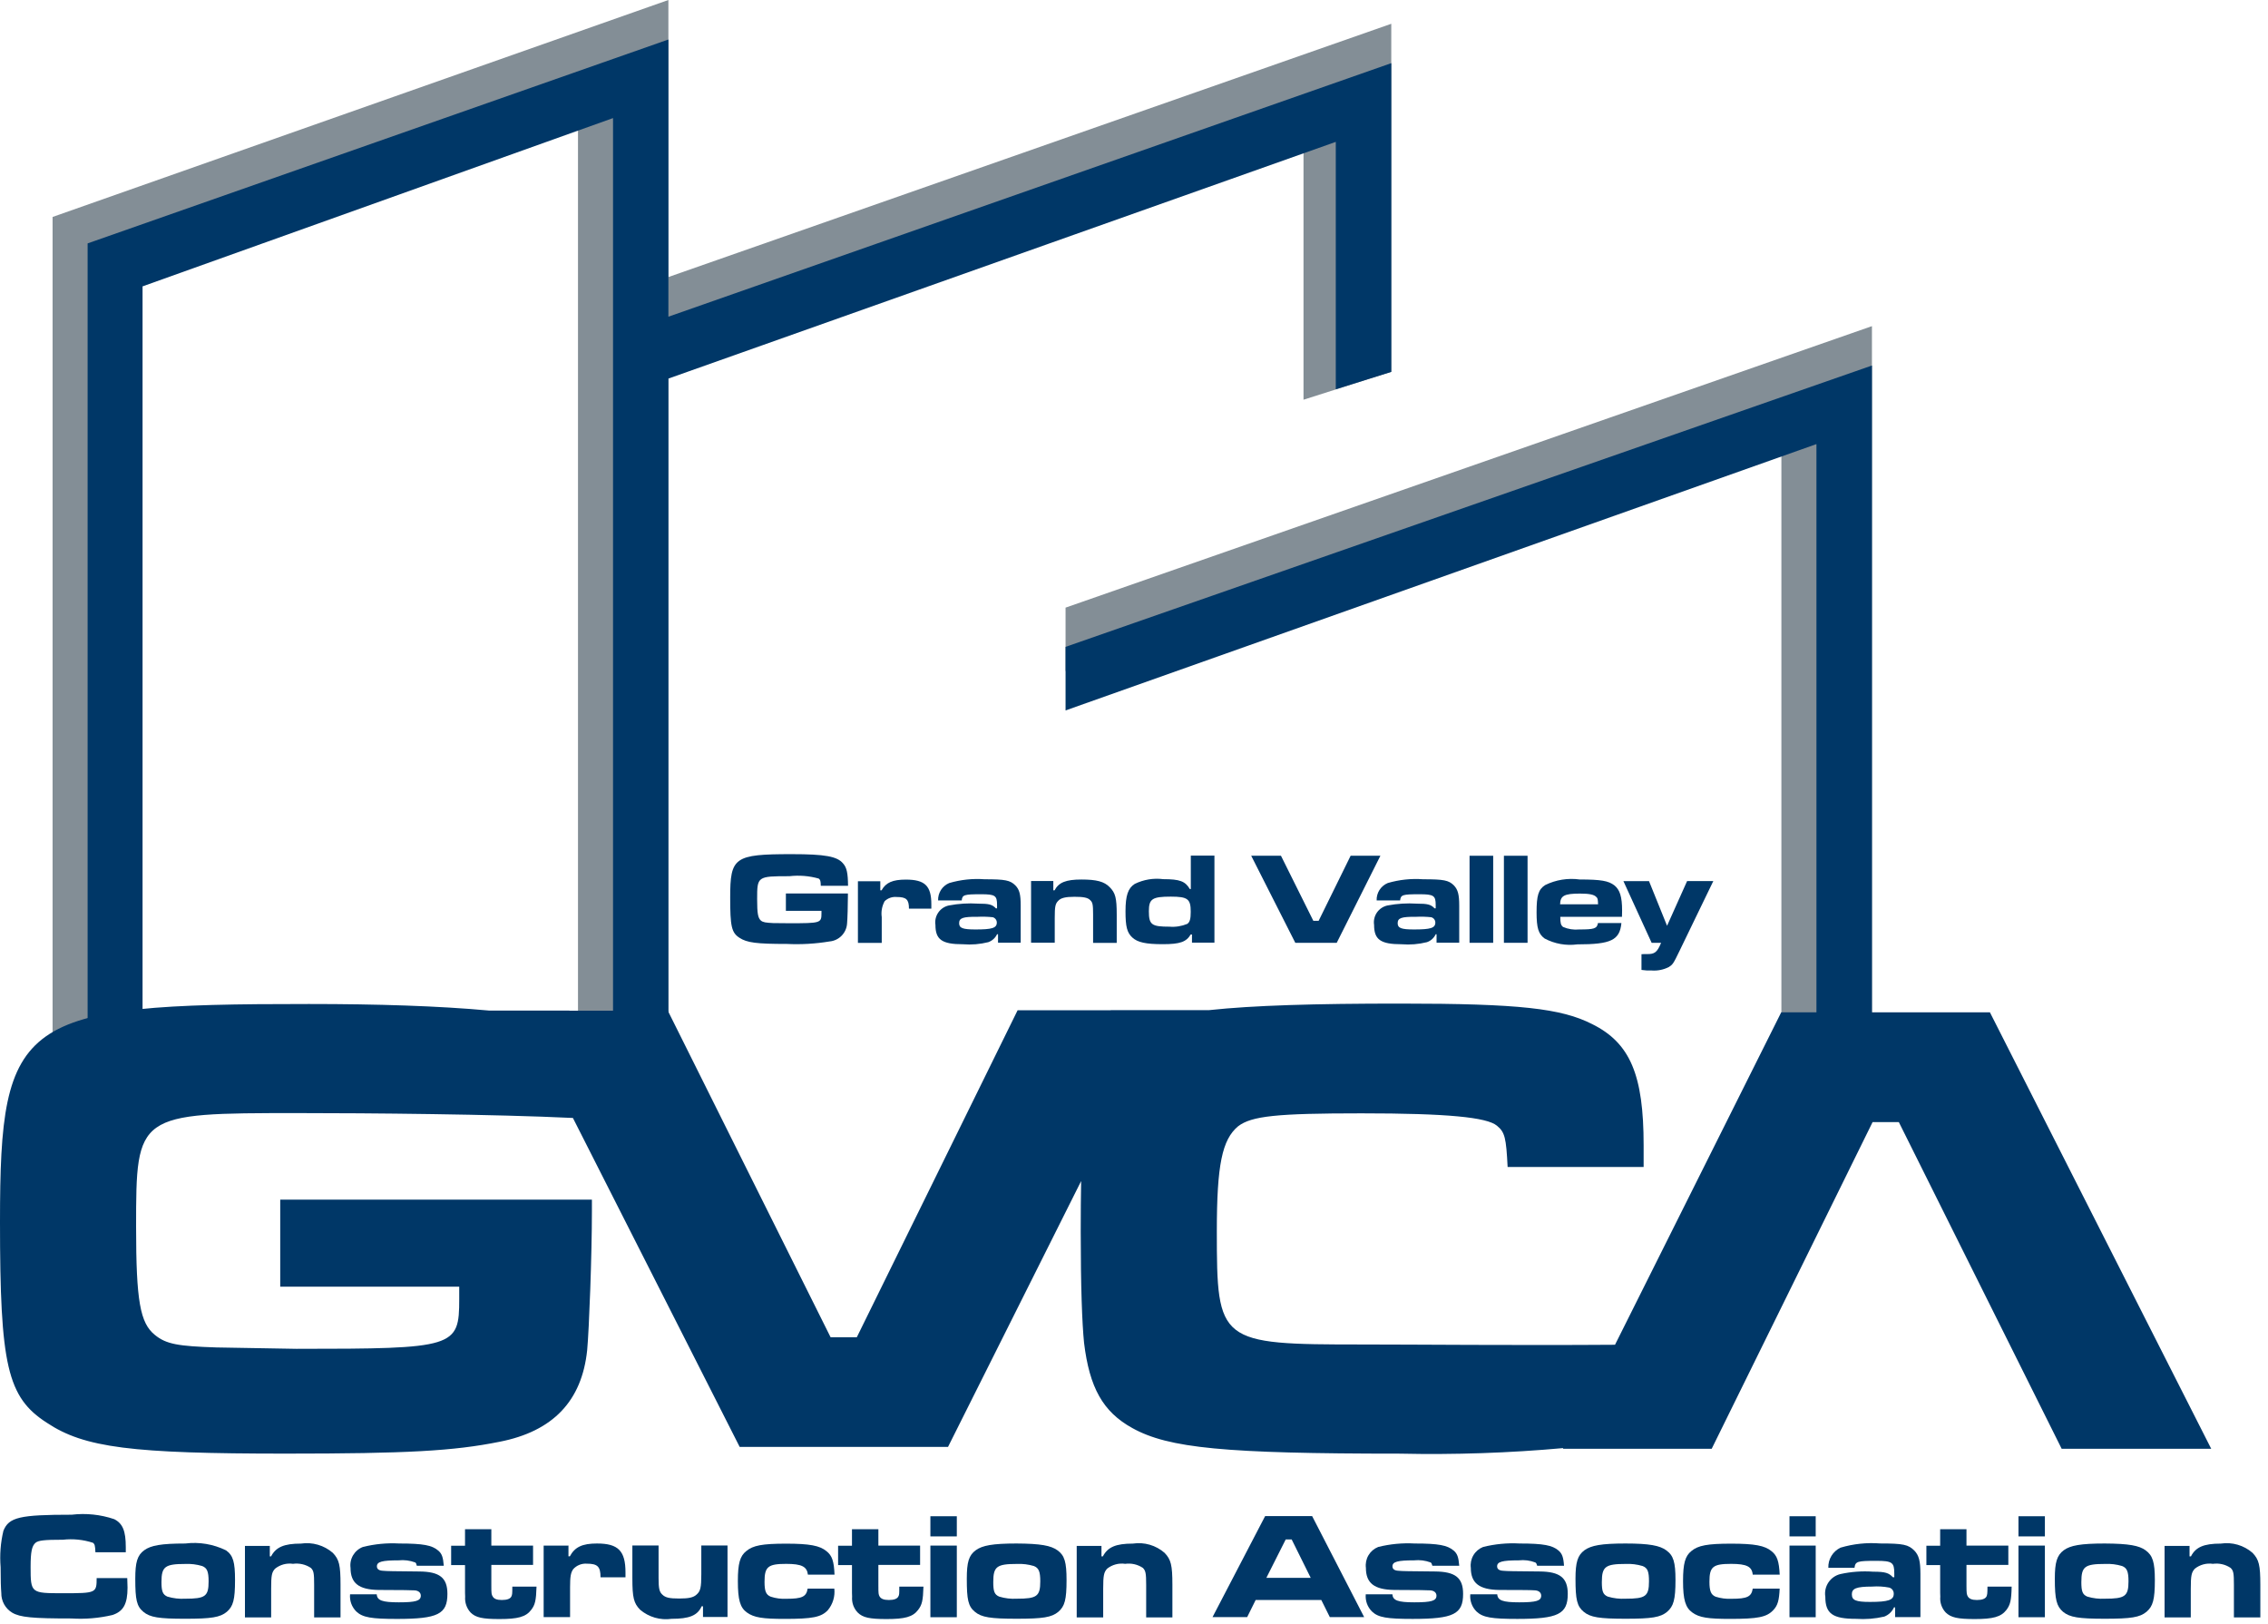 <svg width="169" height="121" viewBox="0 0 169 121" fill="none" xmlns="http://www.w3.org/2000/svg">
<g clip-path="url(#clip0_4132_366)">
<path d="M49.805 20.643V0L3.918 16.166V78.26L8.011 77.97V19.368L43.069 6.845V76.287L49.805 76.452V25.264L97.131 8.425V29.783L103.671 27.7V1.772L49.805 20.643Z" fill="#838E96"/>
<path d="M79.4 45.275L139.488 24.301V76.602L132.741 77.597V31.13L79.4 50V45.275Z" fill="#838E96"/>
<path d="M49.805 23.597V2.943L6.529 18.135V76.886L10.623 76.585V21.337L45.68 8.798V76.447H49.805V28.208L99.536 10.571V29.006L103.672 27.711V4.705L49.805 23.597Z" fill="#003767"/>
<path d="M79.4 48.198L139.488 27.234V77.038H135.352V33.089L79.4 52.934V48.198Z" fill="#003767"/>
<path d="M9.482 117.587C9.493 118.012 9.503 118.188 9.503 118.292C9.503 119.514 9.192 120.063 8.384 120.333C7.383 120.569 6.353 120.656 5.327 120.592C2.425 120.592 1.493 120.509 0.902 120.156C0.652 120.004 0.446 119.789 0.305 119.533C0.164 119.277 0.093 118.988 0.098 118.695C0.067 118.342 0.046 117.731 0.046 116.767C-0.028 115.86 0.042 114.947 0.253 114.063C0.658 113.047 1.465 112.861 5.342 112.861C6.41 112.734 7.494 112.848 8.513 113.193C9.145 113.515 9.373 114.074 9.373 115.276V115.66H7.11C7.089 115.162 7.058 115.059 6.934 114.955C6.21 114.718 5.443 114.64 4.686 114.725C3.276 114.725 2.862 114.777 2.644 114.955C2.374 115.193 2.281 115.618 2.281 116.758C2.281 118.711 2.312 118.711 4.694 118.711C7.16 118.711 7.202 118.701 7.202 117.582H9.482" fill="#003767"/>
<path d="M12.031 117.866C12.031 118.571 12.124 118.81 12.477 118.965C12.907 119.093 13.356 119.146 13.804 119.12C15.297 119.12 15.544 118.944 15.544 117.825C15.544 117.09 15.429 116.83 15.067 116.685C14.658 116.563 14.231 116.51 13.804 116.53C12.301 116.53 12.032 116.727 12.032 117.867M16.84 115.514C17.379 115.898 17.513 116.396 17.513 117.732C17.513 119.193 17.379 119.685 16.902 120.095C16.405 120.51 15.753 120.613 13.8 120.613C11.831 120.613 11.178 120.51 10.681 120.095C10.184 119.68 10.08 119.193 10.08 117.639C10.08 116.406 10.225 115.888 10.753 115.504C11.241 115.151 12.007 115.007 13.8 115.007C14.84 114.876 15.896 115.053 16.837 115.514" fill="#003767"/>
<path d="M20.105 115.162V115.967H20.198C20.561 115.277 21.162 115.013 22.426 115.013C22.848 114.95 23.279 114.979 23.688 115.098C24.098 115.217 24.477 115.423 24.799 115.702C25.276 116.2 25.374 116.615 25.374 118.086V120.512H23.408V118.085C23.408 117.225 23.377 117.028 23.16 116.821C22.769 116.563 22.297 116.456 21.833 116.52C21.597 116.486 21.357 116.5 21.127 116.562C20.896 116.625 20.682 116.734 20.496 116.883C20.248 117.153 20.205 117.381 20.205 118.377V120.512H18.252V115.185H20.107" fill="#003767"/>
<path d="M28.072 118.789C28.103 119.248 28.476 119.389 29.719 119.389C30.993 119.389 31.356 119.275 31.356 118.892C31.356 118.675 31.191 118.519 30.897 118.498C30.627 118.488 30.141 118.467 28.213 118.467C26.731 118.446 26.12 117.959 26.12 116.819C26.076 116.495 26.143 116.165 26.309 115.883C26.476 115.601 26.732 115.383 27.038 115.265C27.924 115.042 28.84 114.955 29.753 115.006C31.545 115.006 32.199 115.141 32.644 115.525C32.925 115.754 33.018 116.022 33.069 116.664H31.059C31.017 116.488 30.997 116.457 30.935 116.416C30.541 116.27 30.119 116.217 29.702 116.261C28.469 116.261 28.085 116.364 28.085 116.707C28.085 116.914 28.241 117.028 28.552 117.039C28.874 117.07 29.225 117.07 31.236 117.091C32.759 117.101 33.339 117.557 33.339 118.759C33.339 120.272 32.625 120.625 29.588 120.625C27.681 120.625 27.029 120.521 26.552 120.075C26.384 119.909 26.255 119.708 26.174 119.486C26.093 119.263 26.063 119.026 26.085 118.791H28.072" fill="#003767"/>
<path d="M36.612 113.93V115.162H39.721V116.603H36.612V118.158C36.612 118.738 36.623 118.81 36.716 118.956C36.809 119.122 37.017 119.216 37.389 119.216C37.793 119.216 38.021 119.123 38.104 118.956C38.166 118.822 38.176 118.78 38.176 118.221H39.979C39.948 119.247 39.875 119.579 39.574 119.961C39.18 120.48 38.569 120.635 37.221 120.635C35.968 120.635 35.45 120.531 35.066 120.148C34.92 119.989 34.809 119.803 34.74 119.599C34.67 119.396 34.644 119.181 34.661 118.966C34.651 118.873 34.651 118.603 34.651 118.168V116.614H33.617V115.173H34.651V113.94H36.604" fill="#003767"/>
<path d="M42.359 115.161V115.959H42.463C42.836 115.27 43.382 115.006 44.484 115.006C46.069 115.006 46.608 115.555 46.608 117.161V117.524H44.748C44.748 116.726 44.531 116.509 43.722 116.509C43.535 116.496 43.347 116.526 43.173 116.596C42.999 116.666 42.843 116.774 42.717 116.913C42.531 117.172 42.479 117.462 42.479 118.271V120.488H40.51V115.162L42.359 115.161Z" fill="#003767"/>
<path d="M52.384 120.489V119.685H52.281C51.98 120.374 51.362 120.618 50.043 120.618C49.627 120.677 49.203 120.648 48.8 120.532C48.396 120.416 48.022 120.215 47.701 119.944C47.224 119.457 47.121 119.042 47.121 117.591V115.156H49.074V117.591C49.074 118.368 49.136 118.607 49.344 118.804C49.582 119.041 49.873 119.105 50.618 119.105C51.323 119.105 51.675 119.032 51.913 118.804C52.194 118.555 52.258 118.285 52.258 117.301V115.152H54.211V120.479H52.373" fill="#003767"/>
<path d="M62.168 118.354C62.202 118.644 62.176 118.938 62.092 119.218C62.008 119.498 61.868 119.757 61.681 119.981C61.183 120.499 60.541 120.623 58.464 120.623C56.855 120.623 56.184 120.53 55.656 120.146C55.148 119.783 54.982 119.203 54.982 117.805C54.982 116.499 55.138 115.939 55.614 115.567C56.112 115.152 56.795 115.018 58.578 115.018C60.319 115.018 61.087 115.162 61.584 115.577C62.009 115.909 62.144 116.333 62.185 117.328H60.202C60.13 116.727 59.742 116.524 58.585 116.524C57.217 116.524 56.969 116.741 56.969 117.861C56.969 118.55 57.072 118.825 57.435 118.97C57.813 119.093 58.21 119.146 58.606 119.125C59.766 119.125 60.088 118.97 60.181 118.369H62.171" fill="#003767"/>
<path d="M65.452 113.93V115.162H68.561V116.603H65.452V118.158C65.452 118.738 65.462 118.81 65.545 118.956C65.649 119.122 65.846 119.216 66.234 119.216C66.623 119.216 66.856 119.123 66.939 118.956C67.011 118.822 67.011 118.78 67.011 118.221H68.811C68.78 119.247 68.708 119.579 68.407 119.961C68.013 120.48 67.412 120.635 66.066 120.635C64.802 120.635 64.294 120.531 63.91 120.148C63.761 119.992 63.647 119.805 63.575 119.602C63.504 119.398 63.477 119.181 63.495 118.966C63.485 118.873 63.485 118.603 63.485 118.168V116.614H62.451V115.173H63.485V113.94H65.454" fill="#003767"/>
<path d="M71.297 114.477H69.328V112.975H71.297V114.477ZM71.297 120.499H69.328V115.162H71.297V120.499Z" fill="#003767"/>
<path d="M74.013 117.865C74.013 118.57 74.095 118.809 74.458 118.964C74.885 119.093 75.33 119.145 75.775 119.119C77.257 119.119 77.516 118.943 77.516 117.824C77.516 117.089 77.401 116.829 77.039 116.684C76.629 116.562 76.202 116.509 75.775 116.529C74.272 116.529 74.014 116.726 74.014 117.867M78.801 115.514C79.33 115.897 79.474 116.395 79.474 117.731C79.474 119.192 79.34 119.684 78.863 120.094C78.366 120.509 77.714 120.612 75.761 120.612C73.808 120.612 73.139 120.509 72.642 120.094C72.144 119.68 72.041 119.192 72.041 117.638C72.041 116.405 72.186 115.887 72.714 115.503C73.201 115.151 73.968 115.006 75.751 115.006C77.553 115.016 78.311 115.161 78.798 115.514" fill="#003767"/>
<path d="M82.076 115.163V115.967H82.179C82.542 115.277 83.133 115.013 84.417 115.013C84.837 114.95 85.266 114.979 85.675 115.098C86.083 115.217 86.46 115.423 86.78 115.703C87.257 116.2 87.361 116.615 87.361 118.087V120.512H85.407V118.085C85.407 117.225 85.366 117.028 85.159 116.822C84.772 116.564 84.303 116.457 83.843 116.521C83.605 116.486 83.363 116.5 83.131 116.563C82.9 116.625 82.683 116.734 82.495 116.884C82.257 117.154 82.204 117.381 82.204 118.377V120.512H80.231V115.186H82.076" fill="#003767"/>
<path d="M96.25 114.705H95.804L94.363 117.565H97.668L96.25 114.705ZM98.456 119.214H93.566L92.934 120.488H90.353L94.271 112.965H97.774L101.649 120.488H99.09L98.456 119.214Z" fill="#003767"/>
<path d="M103.753 118.788C103.784 119.248 104.157 119.389 105.39 119.389C106.675 119.389 107.038 119.274 107.038 118.892C107.038 118.675 106.872 118.518 106.578 118.498C106.32 118.487 105.832 118.467 103.894 118.467C102.401 118.446 101.78 117.959 101.78 116.819C101.738 116.496 101.805 116.167 101.97 115.886C102.135 115.604 102.389 115.386 102.693 115.265C103.583 115.043 104.502 114.955 105.418 115.006C107.21 115.006 107.853 115.141 108.309 115.524C108.59 115.754 108.683 116.022 108.735 116.664H106.734C106.683 116.488 106.662 116.457 106.6 116.416C106.206 116.27 105.785 116.217 105.367 116.261C104.145 116.261 103.759 116.364 103.759 116.707C103.759 116.913 103.914 117.028 104.225 117.039C104.547 117.07 104.888 117.07 106.919 117.09C108.443 117.101 109.023 117.557 109.023 118.759C109.023 120.272 108.308 120.624 105.261 120.624C103.354 120.624 102.702 120.521 102.235 120.075C102.067 119.909 101.938 119.708 101.857 119.485C101.777 119.263 101.747 119.026 101.769 118.791H103.748" fill="#003767"/>
<path d="M111.567 118.788C111.598 119.248 111.972 119.389 113.204 119.389C114.489 119.389 114.842 119.274 114.842 118.892C114.842 118.675 114.676 118.518 114.396 118.498C114.116 118.477 113.64 118.467 111.712 118.467C110.23 118.446 109.598 117.959 109.598 116.819C109.556 116.496 109.623 116.167 109.788 115.886C109.953 115.604 110.207 115.386 110.51 115.265C111.401 115.043 112.319 114.955 113.236 115.006C115.017 115.006 115.671 115.141 116.127 115.524C116.397 115.754 116.501 116.022 116.542 116.664H114.542C114.49 116.488 114.469 116.457 114.397 116.416C114.008 116.268 113.589 116.215 113.175 116.261C111.942 116.261 111.558 116.364 111.558 116.707C111.558 116.913 111.713 117.028 112.025 117.039C112.346 117.07 112.698 117.07 114.719 117.09C116.232 117.101 116.822 117.557 116.822 118.759C116.822 120.272 116.097 120.624 113.061 120.624C111.154 120.624 110.501 120.521 110.024 120.075C109.856 119.909 109.727 119.708 109.647 119.485C109.566 119.263 109.536 119.026 109.558 118.791H111.568" fill="#003767"/>
<path d="M119.361 117.865C119.361 118.57 119.443 118.809 119.807 118.964C120.237 119.092 120.686 119.144 121.133 119.119C122.616 119.119 122.874 118.943 122.874 117.824C122.874 117.089 122.771 116.829 122.397 116.684C121.988 116.562 121.56 116.509 121.133 116.529C119.631 116.529 119.362 116.726 119.362 117.867M124.16 115.514C124.699 115.897 124.849 116.395 124.849 117.731C124.849 119.192 124.704 119.684 124.227 120.094C123.73 120.509 123.079 120.612 121.139 120.612C119.186 120.612 118.507 120.509 118.01 120.094C117.512 119.68 117.398 119.192 117.398 117.638C117.398 116.405 117.554 115.887 118.072 115.503C118.569 115.151 119.325 115.006 121.119 115.006C122.912 115.006 123.678 115.161 124.165 115.514" fill="#003767"/>
<path d="M132.613 118.354C132.572 119.246 132.469 119.628 132.126 119.981C131.629 120.499 130.977 120.623 128.909 120.623C127.293 120.623 126.62 120.53 126.101 120.146C125.594 119.783 125.412 119.203 125.412 117.805C125.412 116.499 125.567 115.939 126.034 115.567C126.531 115.152 127.225 115.018 128.998 115.018C130.738 115.018 131.506 115.162 132.003 115.577C132.428 115.909 132.563 116.333 132.615 117.328H130.604C130.552 116.727 130.158 116.524 128.996 116.524C127.627 116.524 127.379 116.741 127.379 117.861C127.379 118.55 127.494 118.825 127.839 118.97C128.223 119.093 128.627 119.145 129.03 119.125C130.19 119.125 130.512 118.97 130.605 118.369H132.605" fill="#003767"/>
<path d="M135.297 114.477H133.344V112.975H135.297V114.477ZM135.297 120.499H133.344V115.162H135.297V120.499Z" fill="#003767"/>
<path d="M137.992 118.8C137.992 119.235 138.293 119.359 139.34 119.359C140.729 119.359 141.112 119.215 141.112 118.748C141.115 118.644 141.083 118.542 141.02 118.458C140.957 118.374 140.868 118.315 140.767 118.289C140.351 118.209 139.926 118.185 139.503 118.216C138.312 118.216 137.99 118.361 137.99 118.796M136.239 116.817C136.227 116.504 136.306 116.195 136.469 115.928C136.631 115.661 136.868 115.447 137.151 115.314C138.105 115.032 139.103 114.926 140.095 115.003C141.818 115.003 142.209 115.086 142.655 115.542C142.987 115.894 143.1 116.308 143.1 117.272V120.489H141.214V119.764H141.131C141.062 119.921 140.962 120.063 140.837 120.181C140.713 120.299 140.567 120.392 140.406 120.453C139.717 120.613 139.008 120.669 138.303 120.619C136.562 120.619 136.013 120.235 136.013 118.971C135.953 118.599 136.037 118.218 136.246 117.905C136.456 117.592 136.776 117.369 137.142 117.282C137.941 117.107 138.762 117.047 139.578 117.106C140.49 117.106 140.749 117.2 141.05 117.521H141.153V117.241C141.153 116.411 140.998 116.298 139.805 116.298C138.396 116.298 138.251 116.339 138.189 116.816H136.236L136.239 116.817Z" fill="#003767"/>
<path d="M146.532 113.93V115.162H149.651V116.603H146.532V118.158C146.532 118.738 146.553 118.81 146.635 118.956C146.739 119.122 146.936 119.216 147.309 119.216C147.703 119.216 147.93 119.123 148.023 118.956C148.075 118.822 148.096 118.78 148.096 118.221H149.898C149.878 119.247 149.795 119.579 149.504 119.961C149.1 120.48 148.499 120.635 147.151 120.635C145.898 120.635 145.38 120.531 144.986 120.148C144.838 119.991 144.726 119.804 144.656 119.601C144.586 119.397 144.561 119.181 144.581 118.966C144.571 118.873 144.571 118.603 144.571 118.168V116.614H143.545V115.173H144.571V113.94H146.524" fill="#003767"/>
<path d="M152.375 114.477H150.406V112.975H152.375V114.477ZM152.375 120.499H150.406V115.162H152.375V120.499Z" fill="#003767"/>
<path d="M155.091 117.865C155.091 118.57 155.174 118.809 155.537 118.964C155.964 119.092 156.409 119.144 156.854 119.119C158.336 119.119 158.605 118.943 158.605 117.824C158.605 117.089 158.49 116.829 158.128 116.684C157.715 116.56 157.284 116.508 156.854 116.529C155.351 116.529 155.092 116.726 155.092 117.867M159.88 115.514C160.408 115.897 160.569 116.395 160.569 117.731C160.569 119.192 160.425 119.684 159.948 120.094C159.45 120.509 158.799 120.612 156.846 120.612C154.893 120.612 154.234 120.509 153.726 120.094C153.25 119.68 153.115 119.192 153.115 117.638C153.115 116.405 153.27 115.887 153.788 115.503C154.276 115.151 155.042 115.006 156.835 115.006C158.648 115.016 159.395 115.161 159.882 115.514" fill="#003767"/>
<path d="M163.154 115.163V115.967H163.258C163.61 115.277 164.211 115.013 165.485 115.013C165.906 114.95 166.335 114.979 166.743 115.098C167.151 115.217 167.528 115.423 167.849 115.703C168.325 116.2 168.429 116.615 168.429 118.087V120.512H166.46V118.085C166.46 117.225 166.429 117.028 166.211 116.822C165.824 116.563 165.356 116.456 164.895 116.521C164.657 116.486 164.415 116.5 164.183 116.563C163.952 116.625 163.735 116.734 163.547 116.884C163.299 117.154 163.246 117.381 163.246 118.377V120.512H161.293V115.186H163.159" fill="#003767"/>
<path d="M148.272 75.43H132.727L120.343 100.198C113.058 100.25 105.307 100.177 101.502 100.177C90.808 100.177 90.672 100.062 90.672 91.732C90.672 86.799 91.066 84.913 92.257 83.919C93.263 83.153 95.107 82.955 101.449 82.955C107.842 82.955 110.786 83.246 111.542 83.874C112.143 84.361 112.231 84.793 112.34 86.952H122.475V85.326C122.475 80.104 121.48 77.709 118.63 76.301C116.341 75.14 113.242 74.777 104.34 74.777C97.926 74.777 93.387 74.912 90.102 75.264H82.749L82.78 75.275H75.827L63.845 99.639H61.892L49.762 75.306H42.409L42.461 75.296H36.436C32.685 74.951 28.125 74.808 23.016 74.808C1.441 74.798 0 75.845 0 91.047C0 101.732 0.539 104.114 3.493 106.011C6.29 107.877 9.835 108.309 21.286 108.309C30.322 108.309 33.809 108.113 37.214 107.428C41.204 106.651 43.359 104.391 43.753 100.599C43.898 99.044 44.106 93.489 44.106 90.267V89.386H20.881V95.872H34.219V96.791C34.219 100.398 33.918 100.501 22.084 100.501L16.136 100.398C13.287 100.305 12.385 100.16 11.541 99.465C10.442 98.584 10.141 96.937 10.141 91.422C10.141 82.977 10.193 82.936 22.183 82.936C27.375 82.936 36.867 83.018 42.691 83.299L55.116 107.807H70.643L80.561 88C80.54 89.098 80.53 90.341 80.53 91.772C80.53 95.908 80.633 98.591 80.778 100.052C81.182 103.384 82.177 105.192 84.374 106.404C87.078 107.907 91.267 108.311 104.312 108.311C108.376 108.4 112.441 108.262 116.49 107.897L116.459 107.948H127.547L139.537 83.606H141.49L153.625 107.948H164.769L148.281 75.434" fill="#003767"/>
<path d="M63.182 66.561V66.737C63.182 67.379 63.151 68.487 63.12 68.799C63.101 69.143 62.958 69.468 62.718 69.716C62.479 69.963 62.158 70.116 61.815 70.147C60.767 70.322 59.704 70.384 58.644 70.333C56.364 70.333 55.657 70.24 55.099 69.873C54.509 69.489 54.41 69.023 54.41 66.886C54.41 63.87 54.701 63.643 59.006 63.643C61.472 63.643 62.383 63.808 62.819 64.332C63.099 64.643 63.182 65.057 63.192 66H61.161C61.151 65.637 61.13 65.554 61.006 65.461C60.297 65.261 59.555 65.202 58.823 65.285C56.439 65.285 56.418 65.296 56.418 66.985C56.418 68.073 56.48 68.394 56.699 68.593C56.874 68.728 57.051 68.748 57.618 68.779L58.799 68.79C61.152 68.79 61.212 68.779 61.212 68.044V67.868H58.56V66.571H63.182" fill="#003767"/>
<path d="M65.596 65.648V66.338H65.689C66.011 65.757 66.519 65.539 67.502 65.539C68.922 65.539 69.399 66.005 69.399 67.384V67.706H67.731C67.731 67.016 67.534 66.835 66.811 66.835C66.649 66.82 66.486 66.84 66.332 66.894C66.178 66.948 66.038 67.034 65.92 67.146C65.721 67.51 65.644 67.928 65.703 68.338V70.255H63.928V65.66H65.596" fill="#003767"/>
<path d="M71.469 68.788C71.469 69.151 71.739 69.254 72.692 69.254C73.924 69.254 74.277 69.151 74.277 68.736C74.276 68.647 74.247 68.56 74.192 68.489C74.138 68.418 74.062 68.366 73.976 68.342C73.597 68.303 73.216 68.292 72.836 68.311C71.759 68.301 71.469 68.394 71.469 68.788ZM69.903 67.089C69.893 66.814 69.967 66.543 70.115 66.311C70.263 66.08 70.479 65.899 70.733 65.794C71.586 65.544 72.478 65.449 73.365 65.514C74.909 65.514 75.272 65.586 75.662 65.973C75.963 66.285 76.057 66.636 76.057 67.476V70.243H74.368V69.611H74.295C74.231 69.747 74.14 69.87 74.028 69.971C73.916 70.072 73.785 70.15 73.643 70.201C73.027 70.355 72.389 70.408 71.756 70.356C70.192 70.356 69.704 70.012 69.704 68.916C69.654 68.591 69.731 68.26 69.918 67.99C70.105 67.72 70.388 67.532 70.71 67.465C71.426 67.328 72.157 67.283 72.886 67.33C73.705 67.33 73.932 67.392 74.213 67.683H74.295V67.435C74.295 66.73 74.161 66.63 73.104 66.63C71.84 66.63 71.705 66.672 71.663 67.09H69.908L69.903 67.089Z" fill="#003767"/>
<path d="M78.488 65.648V66.337H78.581C78.892 65.747 79.431 65.533 80.581 65.533C81.7 65.533 82.28 65.678 82.695 66.108C83.11 66.537 83.213 66.884 83.213 68.16V70.253H81.452V68.146C81.452 67.41 81.421 67.234 81.235 67.068C81.049 66.872 80.707 66.82 80.054 66.82C79.401 66.82 79.049 66.903 78.852 67.121C78.635 67.338 78.594 67.556 78.594 68.395V70.24H76.83V65.645H78.488" fill="#003767"/>
<path d="M85.608 67.897C85.608 68.913 85.825 69.046 87.141 69.046C87.594 69.084 88.049 69.013 88.469 68.839C88.665 68.705 88.727 68.456 88.727 67.937C88.727 66.984 88.51 66.808 87.245 66.808C85.856 66.808 85.608 66.975 85.608 67.897ZM90.478 70.237H88.82V69.626H88.727C88.395 70.186 87.928 70.351 86.644 70.351C85.38 70.351 84.768 70.217 84.375 69.854C83.982 69.491 83.867 69.049 83.867 67.901C83.867 66.73 84.053 66.177 84.556 65.859C85.215 65.536 85.954 65.413 86.681 65.506C87.914 65.506 88.318 65.661 88.66 66.242H88.733V63.752H90.494V70.239L90.478 70.237Z" fill="#003767"/>
<path d="M95.452 63.762L97.864 68.611H98.258L100.642 63.762H102.86L99.606 70.248H96.519L93.234 63.762H95.452Z" fill="#003767"/>
<path d="M104.147 68.788C104.147 69.151 104.417 69.254 105.359 69.254C106.602 69.254 106.954 69.151 106.954 68.736C106.953 68.645 106.922 68.558 106.866 68.486C106.81 68.415 106.731 68.364 106.643 68.342C106.268 68.302 105.89 68.292 105.514 68.311C104.436 68.301 104.147 68.394 104.147 68.788ZM102.581 67.089C102.57 66.814 102.644 66.543 102.792 66.311C102.941 66.08 103.156 65.899 103.41 65.794C104.264 65.544 105.155 65.449 106.042 65.514C107.586 65.514 107.949 65.586 108.34 65.973C108.631 66.285 108.734 66.636 108.734 67.476V70.243H107.045V69.611H106.981C106.918 69.748 106.827 69.871 106.715 69.973C106.603 70.074 106.471 70.152 106.328 70.201C105.712 70.355 105.075 70.408 104.442 70.356C102.877 70.356 102.39 70.012 102.39 68.916C102.34 68.591 102.416 68.26 102.603 67.99C102.79 67.72 103.074 67.532 103.395 67.465C104.112 67.329 104.843 67.284 105.571 67.33C106.375 67.33 106.628 67.392 106.898 67.683H106.981V67.435C106.981 66.73 106.836 66.63 105.769 66.63C104.505 66.63 104.38 66.672 104.328 67.09H102.582L102.581 67.089Z" fill="#003767"/>
<path d="M111.265 63.762H109.504V70.248H111.265V63.762Z" fill="#003767"/>
<path d="M113.826 63.762H112.064V70.248H113.826V63.762Z" fill="#003767"/>
<path d="M119.079 67.379C119.068 67.026 119.058 66.919 118.944 66.829C118.779 66.654 118.426 66.581 117.732 66.581C116.541 66.581 116.271 66.747 116.25 67.38L119.079 67.379ZM120.819 68.779C120.695 70.053 120.043 70.365 117.535 70.365C116.697 70.478 115.845 70.326 115.099 69.929C114.632 69.585 114.498 69.141 114.498 67.976C114.498 66.733 114.632 66.266 115.14 65.945C115.936 65.553 116.831 65.409 117.71 65.53C119.306 65.53 119.855 65.633 120.291 65.965C120.706 66.297 120.871 66.816 120.871 67.852C120.871 67.914 120.871 68.132 120.861 68.311H116.265C116.265 68.788 116.306 68.933 116.472 69.067C116.85 69.231 117.264 69.295 117.674 69.254C118.793 69.254 119.001 69.192 119.073 68.777H120.814L120.819 68.779Z" fill="#003767"/>
<path d="M122.874 65.648L124.221 68.98L125.715 65.648H127.668L125.16 70.83C124.683 71.825 124.642 71.864 124.356 72.052C123.96 72.255 123.515 72.345 123.071 72.311C122.818 72.321 122.565 72.307 122.315 72.269V71.099C122.45 71.087 122.585 71.083 122.72 71.088C123.3 71.099 123.486 70.954 123.777 70.249H123.072L120.969 65.653H122.886" fill="#003767"/>
</g>
<defs>
<clipPath id="clip0_4132_366">
<rect width="168.427" height="120.634" fill="white"/>
</clipPath>
</defs>
</svg>
